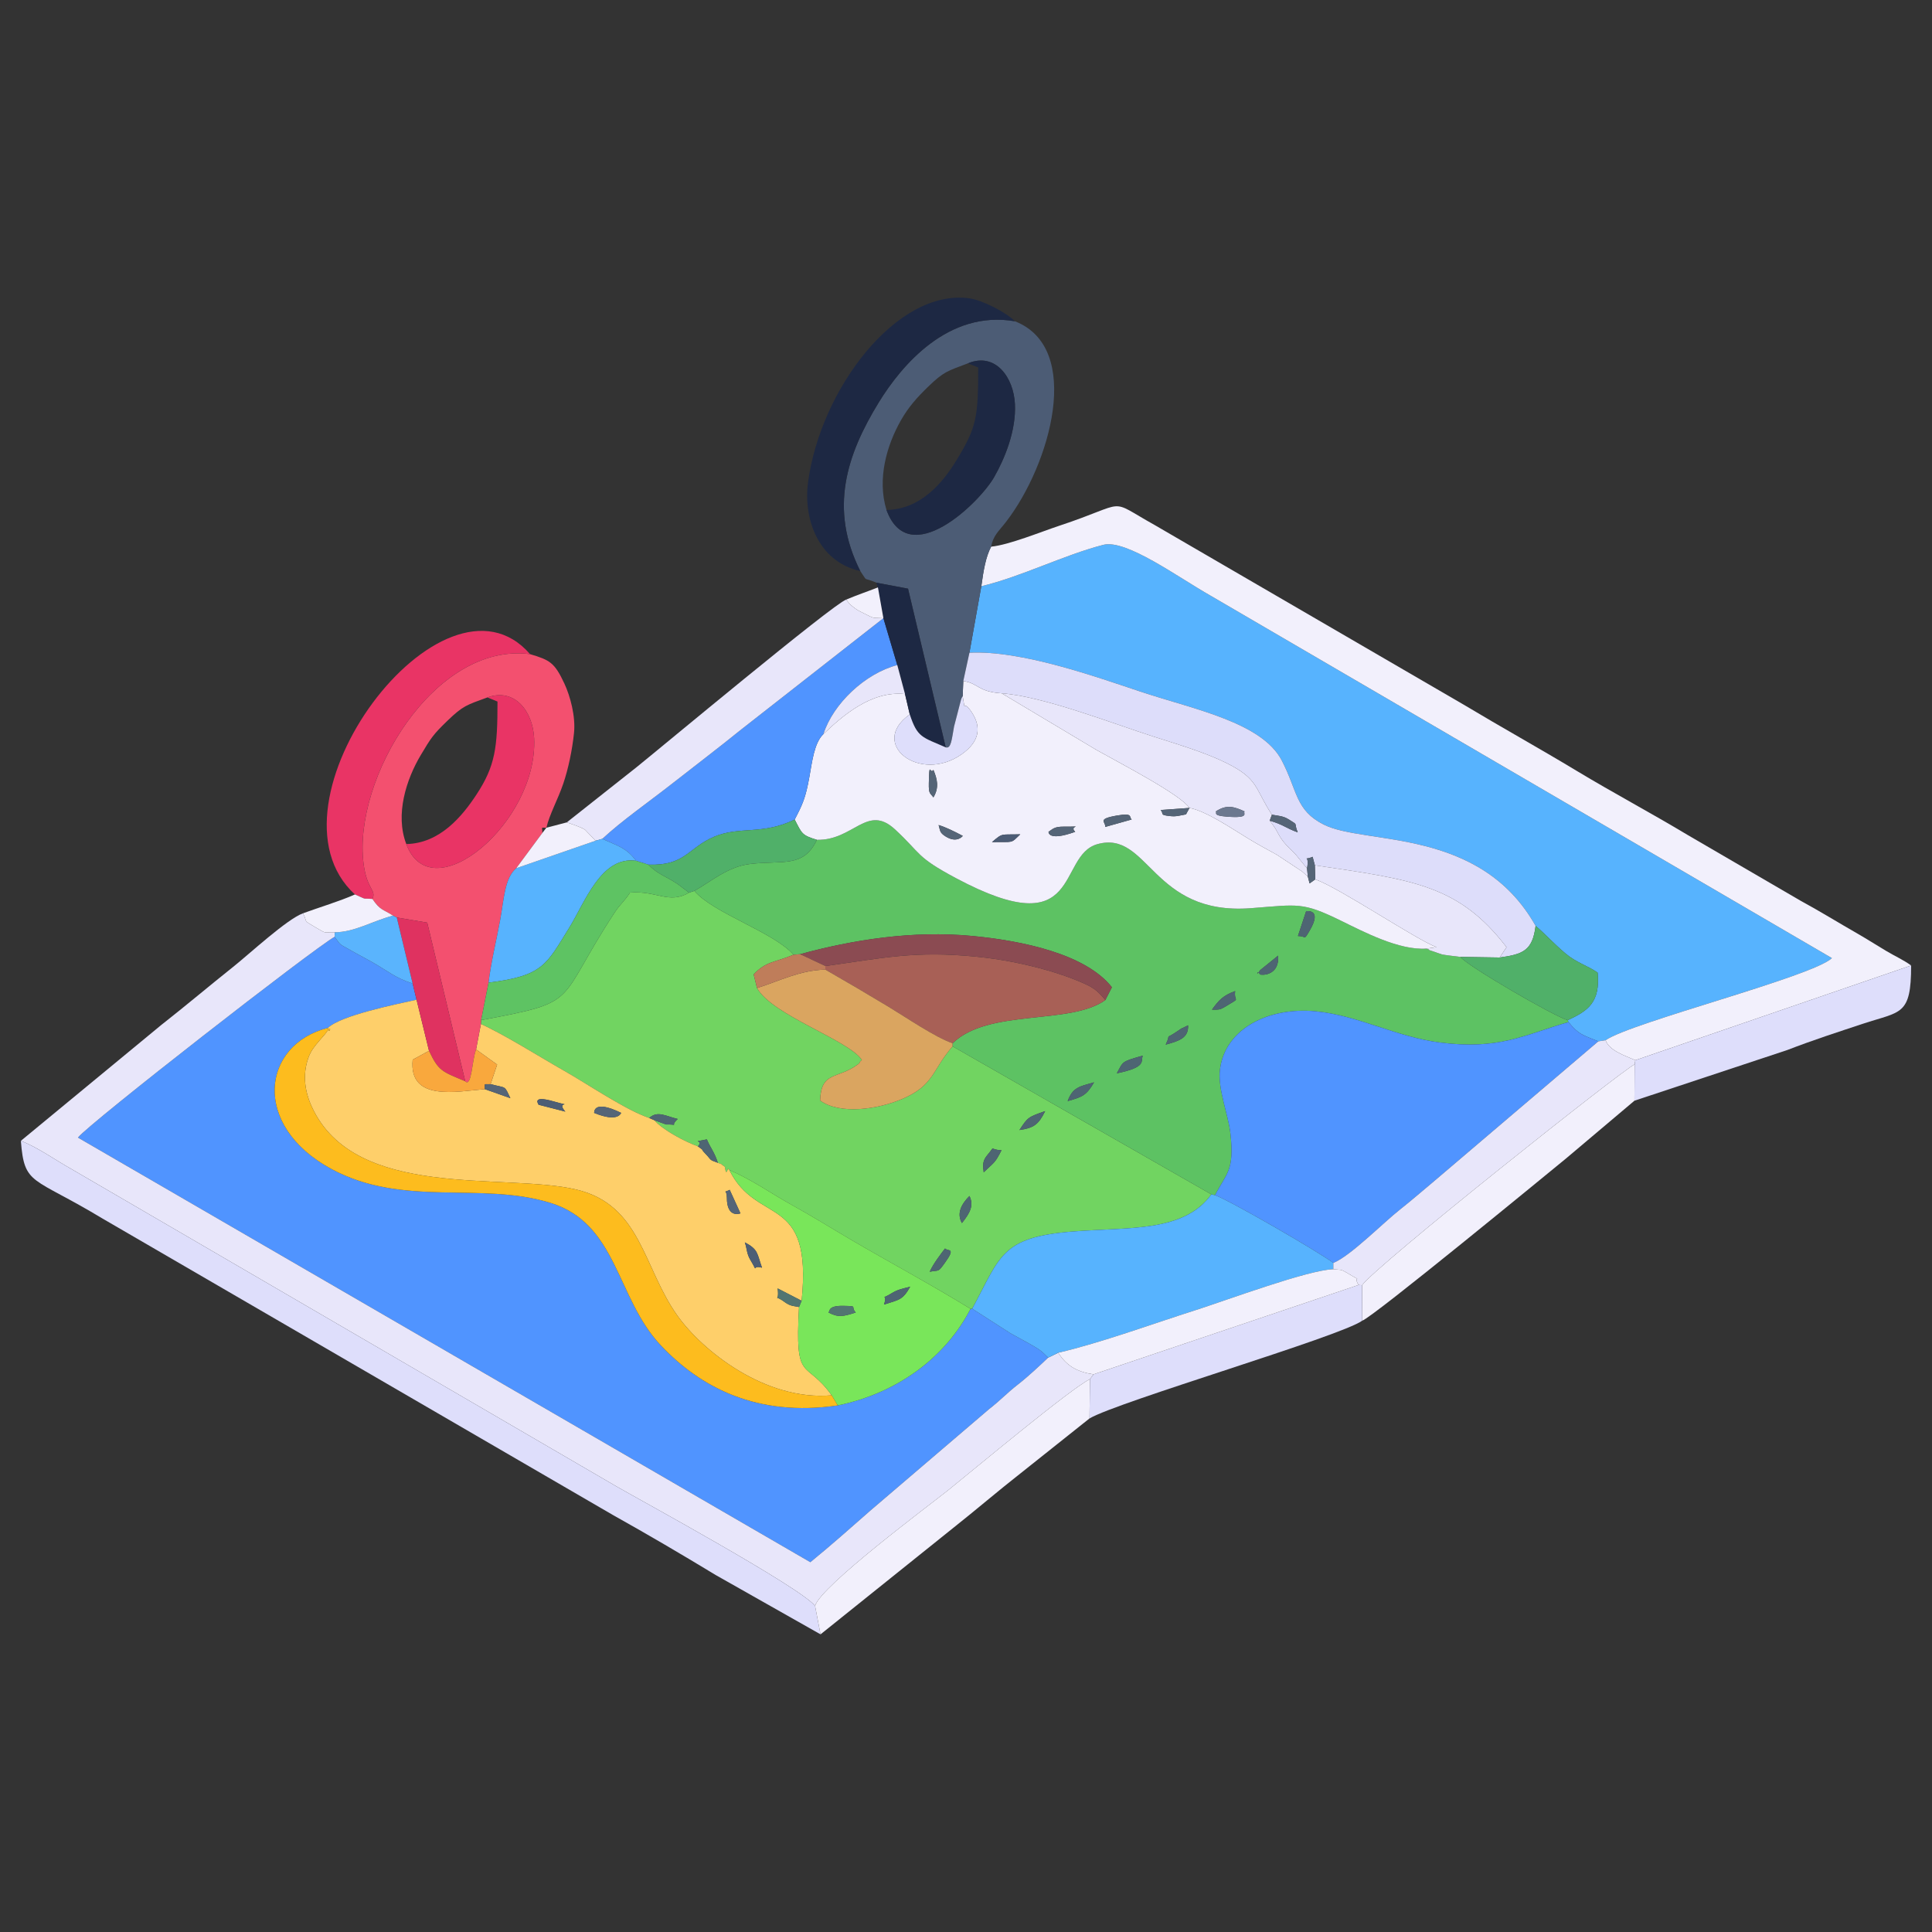 <?xml version="1.0" encoding="UTF-8"?>
<!DOCTYPE svg PUBLIC "-//W3C//DTD SVG 1.1//EN" "http://www.w3.org/Graphics/SVG/1.1/DTD/svg11.dtd">
<!-- Creator: CorelDRAW X7 -->
<svg xmlns="http://www.w3.org/2000/svg" xml:space="preserve" width="512px" height="512px" version="1.1" style="shape-rendering:geometricPrecision; text-rendering:geometricPrecision; image-rendering:optimizeQuality; fill-rule:evenodd; clip-rule:evenodd"
viewBox="0 0 51200 51200"
 xmlns:xlink="http://www.w3.org/1999/xlink">
 <rect x="0" y="0" width="51200" height="51200" fill="#333333" stroke="none"/>
 <defs>
  <style type="text/css">
   <![CDATA[
    .fil15 {fill:#1D2843}
    .fil8 {fill:#4C5C75}
    .fil28 {fill:#4D5E75}
    .fil24 {fill:#4E6573}
    .fil0 {fill:#5094FF}
    .fil19 {fill:#50B069}
    .fil26 {fill:#527571}
    .fil27 {fill:#556577}
    .fil2 {fill:#57B3FE}
    .fil21 {fill:#5AB4FD}
    .fil3 {fill:#5DC263}
    .fil17 {fill:#5EC363}
    .fil25 {fill:#6C788F}
    .fil1 {fill:#71D461}
    .fil11 {fill:#79E65A}
    .fil18 {fill:#8B4B52}
    .fil13 {fill:#A86056}
    .fil23 {fill:#BF7D5A}
    .fil14 {fill:#DAA560}
    .fil9 {fill:#DDDDFA}
    .fil10 {fill:#DEDEFB}
    .fil20 {fill:#DF3260}
    .fil6 {fill:#E8E6FA}
    .fil16 {fill:#E93465}
    .fil5 {fill:#F2F0FC}
    .fil7 {fill:#F3506F}
    .fil22 {fill:#F9A83D}
    .fil12 {fill:#FDBC1E}
    .fil4 {fill:#FECF6A}
   ]]>
  </style>
 </defs>
 <g id="Layer_x0020_1">
  <g id="_1979701781536">
   <path class="fil0" d="M27777 35979c-170,-171 -213,-211 -505,-374 -162,-91 -318,-174 -492,-271l-1016 -652 -44 3c-633,1233 -1879,2223 -3519,2560 -2135,315 -3641,-476 -4695,-1598 -1180,-1256 -1139,-3227 -2926,-3772 -1857,-568 -3898,130 -5798,-896 -2134,-1153 -1842,-3299 -94,-3737 342,-332 1790,-624 2351,-748l-103 -428c-484,-162 -636,-320 -1084,-575 -220,-125 -370,-198 -561,-309 -320,-184 -238,-104 -423,-356 -566,316 -6500,4939 -6803,5321l19410 11253c578,-472 1035,-881 1595,-1372l3144 -2687c292,-225 470,-423 757,-646 262,-203 587,-506 806,-716z"/>
   <path class="fil1" d="M24639 33702c85,-200 310,-493 406,-617 67,87 299,-42 1,372 -196,274 -147,194 -407,245zm853 -1290c-146,-257 -13,-503 199,-717 125,254 9,457 -199,717zm577 -1345c-23,-197 -36,-300 103,-464 225,-264 18,-137 369,-120 -182,357 -191,311 -472,584zm947 -1120c225,-343 228,-341 682,-502 -177,360 -305,448 -682,502zm-14266 -2913l-6 103c642,291 1540,861 2206,1239 625,354 1623,1037 2255,1252 221,-202 436,-50 755,26 -238,218 82,141 -308,145 -4,0 -295,-106 -311,-112 224,260 804,565 1155,694 174,-203 -247,-88 236,-186 119,272 186,305 293,621 244,96 -5,-15 181,101 17,10 17,270 85,60 4,-12 23,21 37,28 639,279 1089,614 1669,934 539,298 1052,619 1560,917 1025,600 2154,1207 3163,1829l44 -3c749,-1381 752,-1892 2652,-2045 1508,-122 2951,29 3686,-985l-6858 -3923c-545,629 -484,1026 -1319,1388 -663,288 -1671,428 -2191,47 22,-784 469,-562 990,-950 15,-12 49,-24 60,-61 10,-37 41,-40 57,-63 -350,-530 -2370,-1179 -2779,-1906l-89 -361c324,-353 583,-321 1056,-522 -521,-597 -2128,-1101 -2628,-1692l-140 47c-534,313 -855,-58 -1564,-2 -145,227 -260,302 -405,523 -1596,2434 -853,2357 -3542,2857z"/>
   <path class="fil2" d="M26006 15535l-315 1762c1384,-67 3335,633 4581,1047 1381,457 3174,803 3697,1810 422,813 359,1319 1111,1698 1098,553 4135,55 5615,2684 253,214 467,458 789,730 300,252 598,327 855,510 73,784 -251,1011 -794,1260l21 50c277,334 359,334 791,511l192 -30c705,-482 5469,-1678 5999,-2176l-16470 -9607c-851,-481 -2235,-1502 -2841,-1345 -1058,275 -2175,846 -3231,1096z"/>
   <path class="fil3" d="M28294 29180c137,-366 304,-384 700,-498 -204,351 -312,388 -700,498zm1303 -736c175,-320 116,-307 687,-468 -58,150 112,304 -687,468zm1295 -760c171,-357 -80,-89 323,-364 187,-127 14,-14 270,-148 18,341 -249,416 -593,512zm1227 -928c181,-251 296,-376 614,-491 -41,318 176,144 -249,404 -147,90 -170,90 -365,87zm1267 -933c-57,-163 -120,99 7,-111l479 -387c37,499 -378,530 -486,498zm1229 -1678c8,9 437,-72 92,516 -163,278 -82,144 -310,144l218 -660zm-12967 -1889c-356,751 -904,537 -1770,640 -592,70 -1031,464 -1477,713 500,591 2107,1095 2628,1692l174 -14c1395,-382 2980,-633 4554,-484 1338,127 3009,475 3709,1360l-173 339c-938,674 -3092,217 -4049,1146l0 81 6858 3923 97 22c304,-589 518,-643 409,-1631 -56,-514 -341,-1177 -278,-1699 133,-1088 1300,-1666 2545,-1543 1124,111 2125,676 3275,825 1573,205 2234,-196 3416,-540l-21 -50c-379,-112 -2666,-1441 -2844,-1677 -107,-14 -410,-49 -485,-65l-338 -115c-14,-34 -54,-23 -77,-40 -721,52 -1675,-451 -2251,-733 -1041,-509 -1128,-435 -2404,-338 -2632,200 -2698,-2078 -4064,-1697 -1088,305 -366,2703 -3742,904 -1081,-576 -913,-641 -1622,-1296 -740,-684 -1096,298 -2070,277z"/>
   <path class="fil4" d="M19739 32924c366,194 319,295 455,671 -310,-87 -67,198 -311,-211 -96,-160 -83,-277 -144,-460zm-401 -1392l285 623c-1,0 -362,145 -360,-416 1,-242 -126,-108 75,-207zm-3593 -2039c7,-3 -44,-372 717,0 -9,5 -77,264 -717,0zm-1471 -216c6,-4 -208,-261 385,-92 636,181 37,-50 323,274l-708 -182zm-5586 -2035c40,220 132,-142 -44,124 -35,51 -101,118 -175,206 -124,148 -230,266 -301,471 -149,430 -98,870 97,1292 1141,2479 5092,1739 7003,2188 1724,404 1770,2064 2687,3348 648,907 2314,2263 4086,2107 -694,-978 -980,-274 -866,-2340 -103,-26 -220,-13 -375,-128 -346,-253 -134,61 -192,-366l636 328c296,-2882 -1177,-1973 -1916,-3467 -14,-7 -33,-40 -37,-28 -68,210 -68,-50 -85,-60 -186,-116 63,-5 -181,-101 -257,-94 -155,-62 -336,-247 -169,-174 26,-31 -193,-188 -351,-129 -931,-434 -1155,-694l-136 -59c-632,-215 -1630,-898 -2255,-1252 -666,-378 -1564,-948 -2206,-1239l-127 674 558 401 -174 519c432,114 357,20 524,372l-676 -239c-755,62 -2020,335 -1913,-781l433 -235 -330 -1354c-561,124 -2009,416 -2351,748z"/>
   <path class="fil5" d="M26288 22317c297,-253 222,-190 750,-207 -266,256 -155,194 -750,207zm1499 -273c108,-68 145,-139 402,-137 624,4 112,-47 305,137 -731,264 -707,0 -707,0zm-2272 108c-1,1 -153,207 -458,13 -159,-101 -137,-146 -183,-301 200,62 405,164 641,288zm3772 -237c32,-134 -248,-207 324,-304 425,-72 301,40 380,106l-704 198zm2236 -504l-93 171c-161,26 -250,66 -433,44 -279,-32 -143,-53 -239,-160l765 -55zm-6908 -660c14,-630 32,-206 121,-349 102,242 158,470 0,730 -87,-123 -128,-84 -121,-381zm897 -2304c93,541 -25,28 239,428 264,398 208,777 -261,1110 -1115,793 -2484,-276 -1380,-1052l-126 -539c-897,-101 -1675,594 -2162,1059 -245,231 -300,736 -373,1138 -99,554 -181,730 -389,1128 195,376 185,413 588,537 974,21 1330,-961 2070,-277 709,655 541,720 1622,1296 3376,1799 2654,-599 3742,-904 1366,-381 1432,1897 4064,1697 1276,-97 1363,-171 2404,338 576,282 1530,785 2251,733l269 -38c-552,-206 -2561,-1565 -3213,-1797l-152 107 -46 -180c-26,-22 -56,-52 -76,-69 -19,-17 -52,-47 -75,-67l-673 -445c-283,-157 -474,-256 -756,-428 -405,-246 -1126,-737 -1556,-811 -247,-360 -1831,-1180 -2466,-1537l-2511 -1501c-631,-38 -627,-275 -1018,-324l-16 398z"/>
   <path class="fil0" d="M32199 31674c360,121 2736,1492 3135,1795 450,-179 1312,-1057 1777,-1423 302,-238 587,-489 886,-737l4360 -3712c-432,-177 -514,-177 -791,-511 -1182,344 -1843,745 -3416,540 -1150,-149 -2151,-714 -3275,-825 -1245,-123 -2412,455 -2545,1543 -63,522 222,1185 278,1699 109,988 -105,1042 -409,1631z"/>
   <path class="fil6" d="M553 30233c452,176 924,516 1328,741l14463 8422c581,336 4880,2675 5256,3163 140,-524 3080,-2707 3529,-3069 693,-557 3239,-2687 3756,-2942l94 -126c-418,-65 -700,-206 -935,-573l-267 130c-219,210 -544,513 -806,716 -287,223 -465,421 -757,646l-3144 2687c-560,491 -1017,900 -1595,1372l-19410 -11253c303,-382 6237,-5005 6803,-5321l3 -120c-310,-7 -199,52 -487,-117 -389,-229 -213,-115 -354,-386 -428,156 -1427,1083 -1849,1418 -665,530 -1226,1007 -1910,1544l-3718 3068z"/>
   <path class="fil5" d="M26266 14487c-145,279 -201,623 -260,1048 1056,-250 2173,-821 3231,-1096 606,-157 1990,864 2841,1345l16470 9607c-530,498 -5294,1694 -5999,2176 102,281 515,407 789,530l7309 -2511c-204,-149 -428,-245 -669,-390 -258,-154 -508,-314 -740,-447 -516,-295 -999,-595 -1506,-870l-3002 -1748c-991,-595 -1980,-1120 -2942,-1700 -1000,-603 -1982,-1147 -2996,-1755l-8192 -4762c-1291,-720 -633,-609 -2531,20 -466,154 -1342,512 -1803,553z"/>
   <path class="fil7" d="M10767 22368c-303,-787 5,-1723 384,-2358 273,-458 326,-542 708,-911 416,-401 503,-413 1059,-617 721,-260 1202,368 1237,1081 108,2229 -2723,4605 -3388,2805zm-897 1456c206,304 271,264 545,441l100 50 807 135 1007 4205c170,175 181,-570 288,-844l127 -674 6 -103 197 -993c62,-520 214,-1152 307,-1656 100,-539 116,-1116 426,-1376l692 -934c0,-173 -48,-139 108,-139 85,-364 303,-744 448,-1171 132,-390 237,-887 284,-1344 45,-439 -101,-975 -256,-1307 -259,-554 -382,-622 -908,-778 -2540,-332 -4704,3310 -4413,5557 90,693 346,686 235,931z"/>
   <path class="fil8" d="M23493 13515c-253,-821 7,-1716 381,-2374 199,-350 424,-604 724,-894 415,-401 503,-410 1052,-618 735,-305 1214,378 1247,1081 34,701 -267,1437 -551,1934 -385,676 -2256,2500 -2853,871zm-693 1620c221,321 42,139 425,307l839 158 999 4206c144,42 158,-210 220,-550l188 -725c9,-21 24,-58 41,-84l16 -398 163 -752 315 -1762c59,-425 115,-769 260,-1048 56,-301 199,-403 399,-663 1166,-1512 2049,-4601 231,-5310 -1767,-306 -3005,1168 -3608,2150 -851,1388 -1322,2820 -488,4471z"/>
   <path class="fil2" d="M25764 34682l1016 652c174,97 330,180 492,271 292,163 335,203 505,374l267 -130c1123,-260 2528,-775 3643,-1130 799,-255 2984,-1067 3647,-1083l0 -167c-399,-303 -2775,-1674 -3135,-1795l-97 -22c-735,1014 -2178,863 -3686,985 -1900,153 -1903,664 -2652,2045z"/>
   <path class="fil9" d="M25528 18049c391,49 387,286 1018,324 1118,85 2947,803 4039,1152 626,200 1348,414 1908,691 864,428 749,661 1214,1375 177,29 302,36 431,116 298,185 135,64 253,351 -328,-118 -382,-207 -743,-309 255,310 182,356 448,654 30,33 189,184 255,258l287 354c76,-425 -153,-180 148,-309l59 225c2606,386 3812,520 5080,2170l-182 274c609,-86 872,-176 952,-839 -1480,-2629 -4517,-2131 -5615,-2684 -752,-379 -689,-885 -1111,-1698 -523,-1007 -2316,-1353 -3697,-1810 -1246,-414 -3197,-1114 -4581,-1047l-163 752z"/>
   <path class="fil10" d="M21745 43312l-145 -753c-376,-488 -4675,-2827 -5256,-3163l-14463 -8422c-404,-225 -876,-565 -1328,-741 94,1198 294,932 2166,2061l13522 7854c944,528 1797,1029 2726,1592l2778 1572z"/>
   <path class="fil0" d="M15962 22230c418,193 628,229 897,582l322 102c984,35 1048,-445 1744,-740 680,-287 1276,-37 2135,-455 208,-398 290,-574 389,-1128 73,-402 128,-907 373,-1138 253,-796 1098,-1605 1957,-1828l-368 -1242 -3765 2947c-644,520 -1208,947 -1876,1470 -552,432 -1307,962 -1808,1430z"/>
   <path class="fil11" d="M21956 34783c43,-39 -19,-187 404,-176 393,9 169,7 318,176 -325,103 -457,140 -722,0zm1471 -211c118,-351 -169,-71 235,-318 142,-86 292,-109 459,-156 -200,360 -297,345 -694,474zm-2183 -100l-69 166c-114,2066 172,1362 866,2340l160 267c1640,-337 2886,-1327 3519,-2560 -1009,-622 -2138,-1229 -3163,-1829 -508,-298 -1021,-619 -1560,-917 -580,-320 -1030,-655 -1669,-934 739,1494 2212,585 1916,3467z"/>
   <path class="fil12" d="M22201 37245l-160 -267c-1772,156 -3438,-1200 -4086,-2107 -917,-1284 -963,-2944 -2687,-3348 -1911,-449 -5862,291 -7003,-2188 -195,-422 -246,-862 -97,-1292 71,-205 177,-323 301,-471 74,-88 140,-155 175,-206 176,-266 84,96 44,-124 -1748,438 -2040,2584 94,3737 1900,1026 3941,328 5798,896 1787,545 1746,2516 2926,3772 1054,1122 2560,1913 4695,1598z"/>
   <path class="fil13" d="M21873 25601l0 95c584,335 1119,650 1678,987 485,293 1210,793 1693,965 957,-929 3111,-472 4049,-1146 -234,-276 -318,-339 -731,-510 -257,-106 -527,-197 -802,-276 -597,-172 -1235,-298 -1880,-362 -1632,-164 -2483,35 -4007,247z"/>
   <path class="fil6" d="M15020 21794c140,48 359,117 485,195l278 291 179 -50c501,-468 1256,-998 1808,-1430 668,-523 1232,-950 1876,-1470l3765 -2947c-311,-17 -214,25 -530,-135 -127,-64 -152,-71 -279,-169 -118,-92 -96,-94 -177,-189 -347,116 -5018,4012 -5555,4441l-1850 1463z"/>
   <path class="fil14" d="M20062 26184c409,727 2429,1376 2779,1906 -16,23 -47,26 -57,63 -11,37 -45,49 -60,61 -521,388 -968,166 -990,950 520,381 1528,241 2191,-47 835,-362 774,-759 1319,-1388l0 -81c-483,-172 -1208,-672 -1693,-965 -559,-337 -1094,-652 -1678,-987 -674,14 -1217,302 -1811,488z"/>
   <path class="fil15" d="M22800 15135c-834,-1651 -363,-3083 488,-4471 603,-982 1841,-2456 3608,-2150 -205,-217 -844,-557 -1201,-607 -1926,-272 -3959,2416 -4282,4883 -123,933 248,2088 1387,2345z"/>
   <path class="fil16" d="M9406 23704c361,156 149,92 464,120 111,-245 -145,-238 -235,-931 -291,-2247 1873,-5889 4413,-5557 -2299,-2653 -7271,3966 -4642,6368z"/>
   <path class="fil6" d="M35334 33469l0 167c216,26 182,-14 374,102 470,284 124,22 294,315l93 8c364,-519 6928,-5728 7225,-5855l18 -109c-274,-123 -687,-249 -789,-530l-192 30 -4360 3712c-299,248 -584,499 -886,737 -465,366 -1327,1244 -1777,1423z"/>
   <path class="fil5" d="M36095 34061l6 938c276,-85 4952,-3932 5394,-4293l1819 -1536 6 -964c-297,127 -6861,5336 -7225,5855z"/>
   <path class="fil5" d="M21600 42559l145 753 3517 -2821c620,-491 1147,-947 1788,-1450l1823 -1451 12 -1042c-517,255 -3063,2385 -3756,2942 -449,362 -3389,2545 -3529,3069z"/>
   <path class="fil10" d="M43338 28097l-18 109 -6 964 4048 -1342c685,-265 1342,-477 2003,-696 1010,-335 1282,-208 1282,-1546l-7309 2511z"/>
   <path class="fil10" d="M28979 36422l-94 126 -12 1042c765,-448 6656,-2174 7228,-2591l-6 -938 -93 -8 -7023 2369z"/>
   <path class="fil6" d="M32220 21504c286,-189 480,-130 764,0 -57,39 169,187 -470,138 -399,-31 -249,-103 -294,-138zm-697 -93c430,74 1151,565 1556,811 282,172 473,271 756,428l673 445c23,20 56,50 75,67 20,17 50,47 76,69l-21 -216 -287 -354c-66,-74 -225,-225 -255,-258 -266,-298 -193,-344 -448,-654l59 -158c-465,-714 -350,-947 -1214,-1375 -560,-277 -1282,-491 -1908,-691 -1092,-349 -2921,-1067 -4039,-1152l2511 1501c635,357 2219,1177 2466,1537z"/>
   <path class="fil2" d="M13680 23009c-310,260 -326,837 -426,1376 -93,504 -245,1136 -307,1656 1447,-179 1530,-475 2136,-1451 419,-674 846,-1911 1776,-1778 -269,-353 -479,-389 -897,-582l-179 50 -2103 729z"/>
   <path class="fil5" d="M28044 35849c235,367 517,508 935,573l7023 -2369c-170,-293 176,-31 -294,-315 -192,-116 -158,-76 -374,-102 -663,16 -2848,828 -3647,1083 -1115,355 -2520,870 -3643,1130z"/>
   <path class="fil17" d="M12947 26041l-197 993c2689,-500 1946,-423 3542,-2857 145,-221 260,-296 405,-523 709,-56 1030,315 1564,2l-307 -231c-343,-225 -503,-242 -773,-511l-322 -102c-930,-133 -1357,1104 -1776,1778 -606,976 -689,1272 -2136,1451z"/>
   <path class="fil15" d="M23493 13515c597,1629 2468,-195 2853,-871 284,-497 585,-1233 551,-1934 -33,-703 -512,-1386 -1247,-1081l273 109c1,1338 -45,1584 -570,2451 -366,604 -954,1310 -1860,1326z"/>
   <path class="fil16" d="M10767 22368c665,1800 3496,-576 3388,-2805 -35,-713 -516,-1341 -1237,-1081l266 110c1,1221 -58,1704 -556,2463 -375,571 -967,1296 -1861,1313z"/>
   <path class="fil6" d="M34857 23304c652,232 2661,1591 3213,1797l-269 38c23,17 63,6 77,40l338 115c75,16 378,51 485,65l1042 16 182 -274c-1268,-1650 -2474,-1784 -5080,-2170l12 373z"/>
   <path class="fil18" d="M21203 25287l670 314c1524,-212 2375,-411 4007,-247 645,64 1283,190 1880,362 275,79 545,170 802,276 413,171 497,234 731,510l173 -339c-700,-885 -2371,-1233 -3709,-1360 -1574,-149 -3159,102 -4554,484z"/>
   <path class="fil19" d="M39743 25375l-1042 -16c178,236 2465,1565 2844,1677 543,-249 867,-476 794,-1260 -257,-183 -555,-258 -855,-510 -322,-272 -536,-516 -789,-730 -80,663 -343,753 -952,839z"/>
   <path class="fil19" d="M17181 22914c270,269 430,286 773,511l307 231 140 -47c446,-249 885,-643 1477,-713 866,-103 1414,111 1770,-640 -403,-124 -393,-161 -588,-537 -859,418 -1455,168 -2135,455 -696,295 -760,775 -1744,740z"/>
   <path class="fil15" d="M23411 16383l368 1242 205 769 126 539c204,618 325,597 953,873l-999 -4206 -839 -158 41 125 145 816z"/>
   <path class="fil20" d="M10936 26066l103 428 330 1354c259,549 350,548 960,807l-1007 -4205 -807 -135 421 1751z"/>
   <path class="fil21" d="M8871 24706l-3 120c185,252 103,172 423,356 191,111 341,184 561,309 448,255 600,413 1084,575l-421 -1751 -100 -50c-545,142 -1022,441 -1544,441z"/>
   <path class="fil10" d="M25063 19806c-628,-276 -749,-255 -953,-873 -1104,776 265,1845 1380,1052 469,-333 525,-712 261,-1110 -264,-400 -146,113 -239,-428 -17,26 -32,63 -41,84l-188 725c-62,340 -76,592 -220,550z"/>
   <path class="fil5" d="M8030 24203c141,271 -35,157 354,386 288,169 177,110 487,117 522,0 999,-299 1544,-441 -274,-177 -339,-137 -545,-441 -315,-28 -103,36 -464,-120 -387,173 -963,348 -1376,499z"/>
   <path class="fil22" d="M12329 28655c-610,-259 -701,-258 -960,-807l-433 235c-107,1116 1158,843 1913,781 0,-176 -40,-121 152,-133l174 -519 -558 -401c-107,274 -118,1019 -288,844z"/>
   <path class="fil6" d="M21822 19453c487,-465 1265,-1160 2162,-1059l-205 -769c-859,223 -1704,1032 -1957,1828z"/>
   <path class="fil5" d="M14480 21936l-108 139 -692 934 2103 -729 -278 -291c-126,-78 -345,-147 -485,-195l-540 142z"/>
   <path class="fil23" d="M20062 26184c594,-186 1137,-474 1811,-488l0 -95 -670 -314 -174 14c-473,201 -732,169 -1056,522l89 361z"/>
   <path class="fil5" d="M22425 15890c81,95 59,97 177,189 127,98 152,105 279,169 316,160 219,118 530,135l-145 -816c-297,116 -553,201 -841,323z"/>
   <path class="fil24" d="M34397 24805c228,0 147,134 310,-144 345,-588 -84,-507 -92,-516l-218 660z"/>
   <path class="fil25" d="M32220 21504c45,35 -105,107 294,138 639,49 413,-99 470,-138 -284,-130 -478,-189 -764,0z"/>
   <path class="fil24" d="M29597 28444c799,-164 629,-318 687,-468 -571,161 -512,148 -687,468z"/>
   <path class="fil26" d="M21175 34638l69 -166 -636 -328c58,427 -154,113 192,366 155,115 272,102 375,128z"/>
   <path class="fil26" d="M21956 34783c265,140 397,103 722,0 -149,-169 75,-167 -318,-176 -423,-11 -361,137 -404,176z"/>
   <path class="fil27" d="M33707 21591l-59 158c361,102 415,191 743,309 -118,-287 45,-166 -253,-351 -129,-80 -254,-87 -431,-116z"/>
   <path class="fil24" d="M24639 33702c260,-51 211,29 407,-245 298,-414 66,-285 -1,-372 -96,124 -321,417 -406,617z"/>
   <path class="fil24" d="M26069 31067c281,-273 290,-227 472,-584 -351,-17 -144,-144 -369,120 -139,164 -126,267 -103,464z"/>
   <path class="fil24" d="M32119 26756c195,3 218,3 365,-87 425,-260 208,-86 249,-404 -318,115 -433,240 -614,491z"/>
   <path class="fil27" d="M29287 21915l704 -198c-79,-66 45,-178 -380,-106 -572,97 -292,170 -324,304z"/>
   <path class="fil27" d="M15745 29493c640,264 708,5 717,0 -761,-372 -710,-3 -717,0z"/>
   <path class="fil24" d="M23427 34572c397,-129 494,-114 694,-474 -167,47 -317,70 -459,156 -404,247 -117,-33 -235,318z"/>
   <path class="fil28" d="M19739 32924c61,183 48,300 144,460 244,409 1,124 311,211 -136,-376 -89,-477 -455,-671z"/>
   <path class="fil24" d="M19025 30816c-107,-316 -174,-349 -293,-621 -483,98 -62,-17 -236,186 219,157 24,14 193,188 181,185 79,153 336,247z"/>
   <path class="fil27" d="M27787 22044c0,0 -24,264 707,0 -193,-184 319,-133 -305,-137 -257,-2 -294,69 -402,137z"/>
   <path class="fil24" d="M28294 29180c388,-110 496,-147 700,-498 -396,114 -563,132 -700,498z"/>
   <path class="fil24" d="M27016 29947c377,-54 505,-142 682,-502 -454,161 -457,159 -682,502z"/>
   <path class="fil24" d="M30892 27684c344,-96 611,-171 593,-512 -256,134 -83,21 -270,148 -403,275 -152,7 -323,364z"/>
   <path class="fil24" d="M25492 32412c208,-260 324,-463 199,-717 -212,214 -345,460 -199,717z"/>
   <path class="fil24" d="M17341 29687c16,6 307,112 311,112 390,-4 70,73 308,-145 -319,-76 -534,-228 -755,-26l136 59z"/>
   <path class="fil28" d="M14274 29277l708 182c-286,-324 313,-93 -323,-274 -593,-169 -379,88 -385,92z"/>
   <path class="fil27" d="M24736 21132c158,-260 102,-488 0,-730 -89,143 -107,-281 -121,349 -7,297 34,258 121,381z"/>
   <path class="fil27" d="M19338 31532c-201,99 -74,-35 -75,207 -2,561 359,416 360,416l-285 -623z"/>
   <path class="fil27" d="M13001 28731c-192,12 -152,-43 -152,133l676 239c-167,-352 -92,-258 -524,-372z"/>
   <path class="fil27" d="M31523 21411l-765 55c96,107 -40,128 239,160 183,22 272,-18 433,-44l93 -171z"/>
   <path class="fil27" d="M34638 23015l21 216 46 180 152 -107 -12 -373 -59 -225c-301,129 -72,-116 -148,309z"/>
   <path class="fil24" d="M33386 25823c108,32 523,1 486,-498l-479 387c-127,210 -64,-52 -7,111z"/>
   <path class="fil27" d="M25515 22152c-236,-124 -441,-226 -641,-288 46,155 24,200 183,301 305,194 457,-12 458,-13z"/>
   <path class="fil8" d="M26288 22317c595,-13 484,49 750,-207 -528,17 -453,-46 -750,207z"/>
  </g>
 </g>
</svg>
